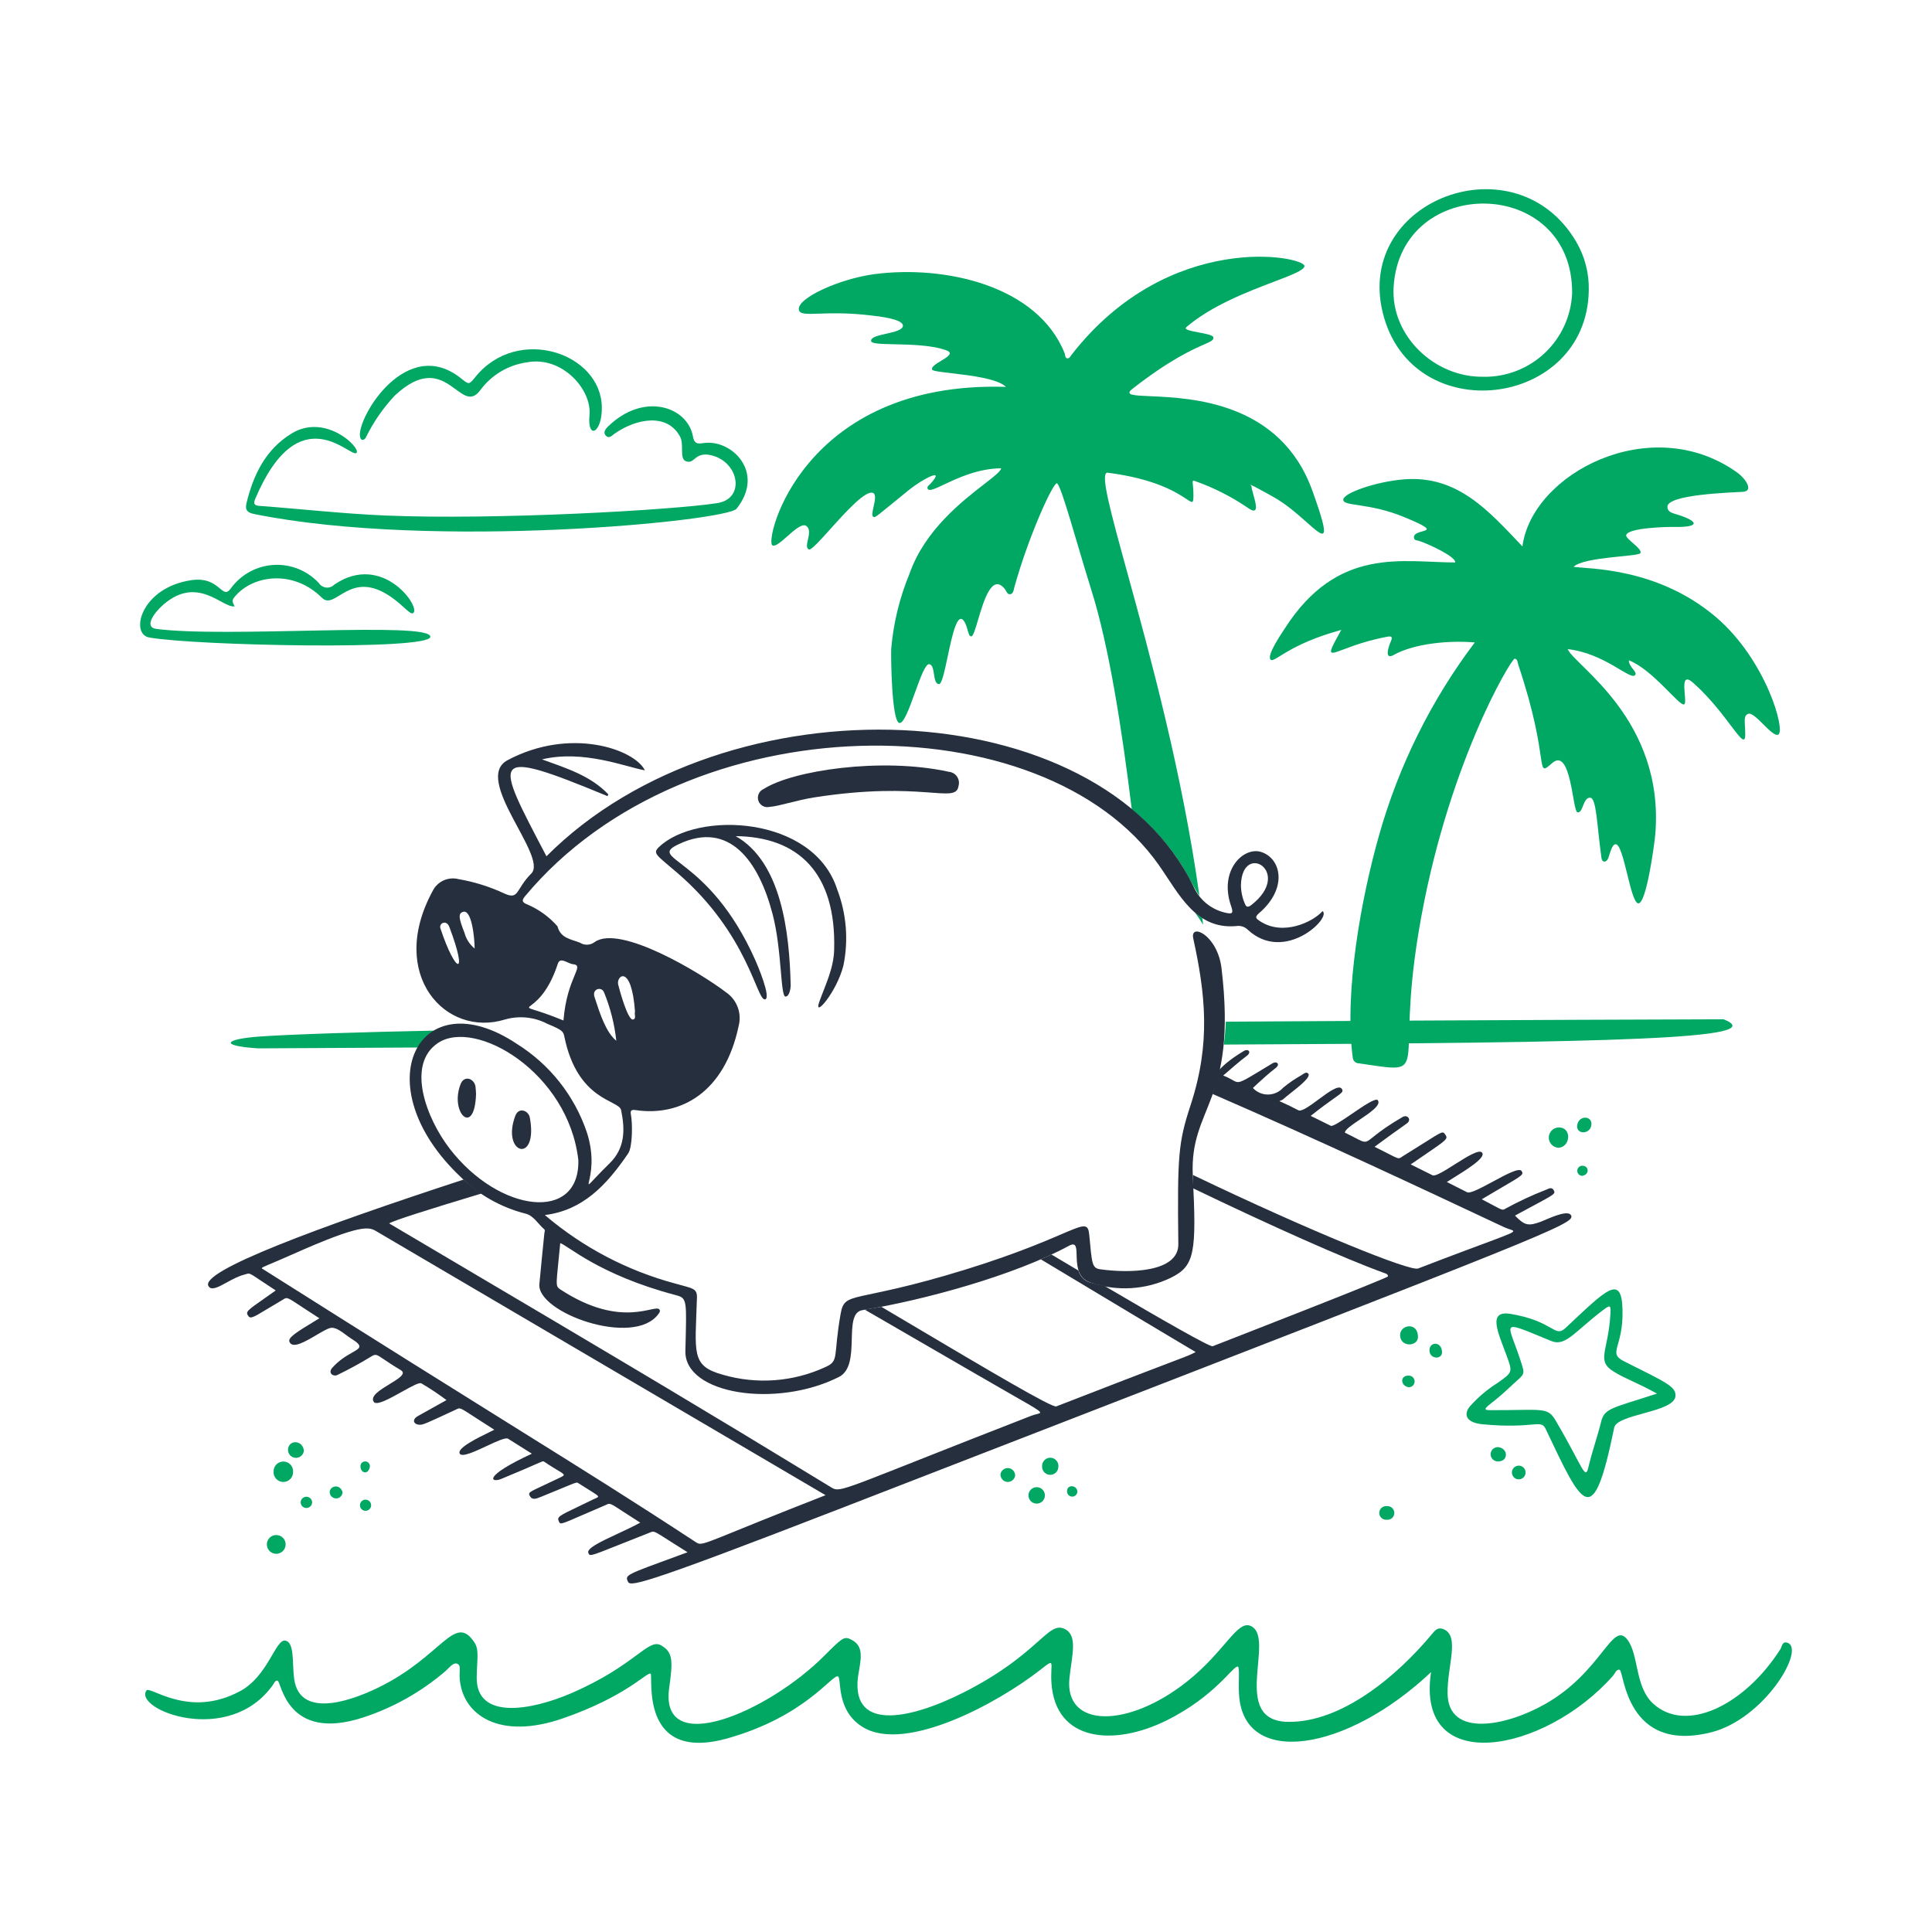 <svg xmlns="http://www.w3.org/2000/svg" fill="none" viewBox="-10 -10 200 200" id="Savings-For-Future--Streamline-Brooklyn.svg" style="background-color: #e6f6ef"><desc>Savings For Future Streamline Illustration: https://streamlinehq.com</desc><g id="savings-for-future--finance-savings-for-future"><g id="palms"><path id="vector" fill="#00a863" d="M152.895 48.678c1.579 0.23 8.669 0.057 14.71 5.179 5.249 4.45 7.29 11.89 6.467 12.199 -0.68 0.255 -2.445 -2.479 -3.128 -2.148 -0.489 0.237 -0.294 0.725 -0.276 2.084 0.027 2.087 -1.771 -2.094 -5.384 -5.301 -1.639 -1.455 -0.504 2.065 -0.95 2.228 -0.504 0.185 -3.256 -3.621 -5.722 -4.567 0.038 0.765 0.937 1.196 0.648 1.535 -0.491 0.575 -3.11 -2.256 -6.976 -2.69 0.707 1.696 10.02 7.277 9.077 19.124 -0.07 0.879 -0.913 7.236 -1.759 7.195 -0.845 -0.041 -1.503 -6.272 -2.381 -6.12 -0.37 0.064 -0.533 0.9 -0.743 1.457 -0.15 0.397 -0.615 0.529 -0.697 -0.059 -0.485 -3.522 -0.513 -6.16 -1.159 -6.215 -0.763 -0.063 -0.727 1.636 -1.321 1.512 -0.524 -0.11 -0.648 -6.84 -2.632 -5.088 -1.847 1.634 -0.111 -0.079 -3.491 -10.17 -0.081 -0.242 -0.077 -0.617 -0.375 -0.648 -0.347 -0.036 -7.117 11.211 -9.951 28.313 -2.447 14.76 1.55 14.695 -6.161 13.581 -0.17 0.001 -0.334 -0.064 -0.457 -0.182 -0.122 -0.117 -0.195 -0.278 -0.202 -0.448 -0.886 -6.75 0.867 -16.437 2.729 -22.986 2.034 -7.211 5.395 -13.979 9.909 -19.958 -2.543 -0.222 -6.193 0.067 -8.422 1.307 -0.853 0.474 -0.641 -0.572 -0.252 -1.462 0.205 -0.468 -0.013 -0.506 -0.381 -0.437 -5.648 1.048 -7.099 3.482 -4.766 -0.707 -5.498 1.502 -6.868 3.407 -7.298 3.091 -0.517 -0.379 1.202 -2.847 1.452 -3.24 5.474 -8.55 12.214 -6.832 17.64 -6.832 0.104 -0.592 -2.849 -1.956 -3.761 -2.238 -0.192 -0.059 -0.488 -0.032 -0.511 -0.33 -0.084 -1.08 3.6 -0.224 -0.975 -2.114 -3.673 -1.518 -6.254 -1.106 -6.341 -1.781 -0.09 -0.704 3.385 -1.906 6.266 -2.139 5.58 -0.45 8.798 3.28 12.281 6.943 0.973 -7.533 13.261 -13.991 22.165 -7.697 0.95 0.671 1.817 1.967 0.65 2.043 -1.298 0.084 -7.799 0.27 -7.808 1.545 0 0.499 0.422 0.63 0.79 0.74 2.546 0.752 2.61 1.403 -0.049 1.35 -0.783 -0.016 -4.835 0.082 -5.009 0.852 -0.09 0.393 1.718 1.394 1.472 1.861 -0.19 0.363 -5.868 0.371 -6.92 1.421Z" stroke-width="1"></path><path id="Subtract" fill="#00a863" fill-rule="evenodd" d="M119.75 41.214c-0.106 -0.381 -0.203 -0.727 -0.195 -0.901 -0.709 -0.551 1.981 0.969 2.212 1.099 0.009 0.005 0.014 0.008 0.015 0.009 1.331 0.732 2.551 1.815 3.483 2.641 1.896 1.682 2.593 2.301 0.588 -3.271 -3.307 -9.189 -12.542 -9.592 -16.771 -9.776 -1.789 -0.078 -2.682 -0.117 -1.85 -0.766 3.874 -3.024 6.209 -4.057 7.396 -4.582 0.743 -0.329 1.036 -0.459 0.974 -0.753 -0.046 -0.226 -0.789 -0.365 -1.506 -0.499 -0.808 -0.151 -1.583 -0.296 -1.284 -0.553 2.594 -2.228 6.368 -3.668 9.035 -4.685 1.847 -0.704 3.163 -1.206 3.19 -1.627 0.064 -1.03 -13.988 -3.804 -24.096 9.16 -0.024 0.032 -0.049 0.068 -0.074 0.105 -0.101 0.151 -0.211 0.319 -0.411 0.274 -0.149 -0.034 -0.174 -0.177 -0.198 -0.321 -0.01 -0.064 -0.021 -0.128 -0.042 -0.183 -2.798 -7.047 -12.445 -9.161 -19.71 -8.205 -3.617 0.48 -8.119 2.527 -7.801 3.72 0.116 0.436 0.803 0.412 2.104 0.368 1.191 -0.04 2.897 -0.098 5.151 0.163 0.049 0.006 0.112 0.013 0.187 0.022 0.868 0.098 3.323 0.376 3.323 1.058 -0.003 0.448 -0.881 0.645 -1.73 0.836 -0.824 0.185 -1.621 0.364 -1.564 0.76 0.041 0.282 1.079 0.304 2.452 0.333 1.687 0.036 3.881 0.082 5.354 0.634 0.753 0.282 0.102 0.676 -0.563 1.08 -0.515 0.313 -1.04 0.631 -0.927 0.906 0.059 0.147 0.902 0.246 2.019 0.377 1.952 0.229 4.74 0.556 5.631 1.412 -21.102 -0.666 -25.055 15.959 -24.179 16.409 0.3 0.154 0.901 -0.378 1.539 -0.942 0.744 -0.658 1.539 -1.36 1.963 -1.071 0.42 0.287 0.29 0.88 0.172 1.415 -0.103 0.467 -0.196 0.89 0.098 1.022 0.225 0.101 1.133 -0.906 2.222 -2.115 1.648 -1.829 3.71 -4.118 4.45 -3.723 0.302 0.162 0.157 0.821 0.025 1.416 -0.106 0.48 -0.203 0.919 -0.048 1.022 0.027 0.017 0.048 0.033 0.073 0.042 0.177 0.063 0.484 -0.241 3.636 -2.805 1.28 -1.04 3.914 -2.479 2.224 -0.639 -0.028 0.029 -0.06 0.058 -0.093 0.088 -0.139 0.127 -0.291 0.265 -0.177 0.452 0.157 0.256 0.771 -0.033 1.706 -0.474 1.398 -0.659 3.513 -1.655 5.887 -1.668 -0.057 0.324 -0.753 0.863 -1.758 1.641 -2.279 1.765 -6.144 4.759 -7.721 9.249 -1.031 2.489 -1.674 5.122 -1.905 7.807 -0.031 0.87 0.041 7.569 0.857 7.67 0.447 0.055 1.034 -1.566 1.606 -3.15 0.542 -1.499 1.072 -2.963 1.459 -2.939 0.35 0.022 0.429 0.529 0.507 1.035 0.08 0.516 0.16 1.03 0.527 1.026 0.288 -0.003 0.574 -1.352 0.891 -2.843 0.482 -2.273 1.035 -4.878 1.772 -3.547 0.143 0.259 0.226 0.555 0.298 0.813 0.102 0.365 0.182 0.651 0.381 0.638 0.19 -0.012 0.412 -0.761 0.69 -1.698 0.596 -2.004 1.446 -4.868 2.777 -3.207 0.046 0.058 0.085 0.13 0.123 0.201 0.099 0.181 0.198 0.365 0.421 0.339 0.287 -0.033 0.347 -0.303 0.401 -0.548 0.011 -0.05 0.022 -0.099 0.034 -0.145 1.452 -5.269 3.99 -10.81 4.402 -10.788 0.282 0.015 1.172 3.019 2.182 6.433 0.466 1.573 0.957 3.232 1.427 4.727 1.781 5.672 3.132 14.25 4.151 22.583 0.924 0.765 1.796 1.587 2.608 2.468 1.941 2.104 2.846 3.766 3.542 5.045 0.301 0.552 0.562 1.033 0.851 1.447 -1.771 -12.747 -5.162 -25.086 -7.448 -33.401 -1.78 -6.474 -2.889 -10.51 -2.041 -10.4 5.015 0.647 7.199 2.095 8.148 2.724 0.637 0.423 0.716 0.475 0.722 -0.335 0.004 -0.509 -0.032 -0.872 -0.057 -1.12 -0.04 -0.401 -0.05 -0.498 0.186 -0.416 1.967 0.688 3.832 1.635 5.548 2.815 1.136 0.779 0.801 -0.421 0.531 -1.388Zm-5.288 43.82c-0.248 -0.16 -0.505 -0.352 -0.772 -0.581 0.31 0.414 0.594 0.838 0.855 1.271 -0.027 -0.23 -0.055 -0.46 -0.083 -0.69Z" clip-rule="evenodd" stroke-width="1"></path></g><g id="sun"><path id="vector_2" fill="#00a863" d="M154.469 20.07c-0.191 12.186 -18.352 14.463 -21.33 2.287 -2.866 -11.7 13.793 -17.939 20.027 -7.337 0.897 1.529 1.349 3.278 1.303 5.05Zm-10.87 8.935c2.348 0.03 4.616 -0.854 6.323 -2.467 1.708 -1.613 2.721 -3.827 2.824 -6.173 0.096 -12.181 -17.828 -12.388 -18.482 -0.61 -0.279 5.027 4.263 9.352 9.335 9.246v0.005Z" stroke-width="1"></path></g><g id="cloud"><path id="vector_3" fill="#00a863" d="M16.323 43.214c-0.659 -0.133 -0.99 -0.366 -0.805 -1.131 0.716 -2.947 1.98 -5.557 4.652 -7.2 3.528 -2.166 7.2 1.478 6.739 1.998 -0.568 0.637 -5.907 -6.059 -10.487 4.759 -0.246 0.58 -0.05 0.695 0.509 0.735 4.32 0.318 8.633 0.81 12.965 0.99 11.454 0.48 29.681 -0.559 34.35 -1.282 2.942 -0.455 2.271 -4.254 -0.596 -4.95 -1.763 -0.428 -1.718 0.972 -2.646 0.612 -0.7 -0.27 -0.162 -1.719 -0.601 -2.54 -1.319 -2.461 -4.5 -1.911 -6.786 -0.31 -0.27 0.187 -0.559 0.553 -0.89 0.216s-0.052 -0.7 0.21 -0.955c3.746 -3.644 8.253 -2.028 8.797 1.026 0.117 0.657 0.377 0.805 1.023 0.695 2.924 -0.501 6.525 2.995 3.486 6.789 -1.019 1.269 -31.34 4.293 -49.92 0.548Z" stroke-width="1"></path><path id="vector_4" fill="#00a863" d="M14.293 52.769c-1.247 0.216 -3.801 -3.277 -7.38 -0.18 -1.005 0.868 -2.003 2.34 -0.763 2.509 7.241 0.977 28.489 -0.81 28.399 0.828 -0.077 1.417 -24.32 0.918 -29.103 0.067 -2.02 -0.36 -0.884 -5.16 4.361 -5.934 3.003 -0.444 3.163 2.16 4.095 0.845 0.513 -0.705 1.175 -1.288 1.939 -1.707 0.764 -0.419 1.612 -0.663 2.482 -0.716 0.87 -0.053 1.741 0.088 2.55 0.412 0.809 0.324 1.537 0.822 2.131 1.46 0.083 0.131 0.194 0.241 0.326 0.322 0.131 0.082 0.28 0.132 0.433 0.149 0.154 0.016 0.309 -0.003 0.455 -0.055 0.146 -0.052 0.277 -0.137 0.386 -0.248 5.026 -3.429 9.05 2.43 8.156 2.95 -0.308 0.18 -0.918 -0.709 -2.2 -1.62 -4.338 -3.074 -5.828 1.424 -7.23 0.032 -3.012 -2.989 -7.28 -2.356 -9.117 0 -0.279 0.349 -0.059 0.572 0.079 0.885Z" stroke-width="1"></path><path id="vector_5" fill="#00a863" d="M52.303 32.143c0.044 2.678 -1.53 3.464 -1.278 0.822 0.254 -2.628 -2.832 -6.156 -6.496 -5.453 -0.946 0.134 -1.856 0.455 -2.678 0.943 -0.821 0.488 -1.538 1.135 -2.108 1.902 -2.09 2.901 -3.496 -4.436 -8.859 0.578 -1.227 1.301 -2.247 2.781 -3.028 4.389 -0.211 0.309 -0.546 0.321 -0.597 -0.201 -0.197 -2.07 4.894 -10.449 10.487 -5.94 0.81 0.655 0.81 0.651 1.471 -0.167 4.365 -5.388 12.994 -2.488 13.085 3.127Z" stroke-width="1"></path></g><g id="beach"><path id="vector_6" fill="#00a863" d="M138.14 163.097c-8.694 8.229 -19.42 9.956 -19.875 2.319 -0.082 -1.363 0.09 -2.798 -0.121 -2.886 -0.442 -0.185 -2.3 3.064 -7.431 5.592 -5.433 2.675 -11.444 2.174 -11.866 -3.87 -0.149 -2.146 0.494 -2.686 -1.109 -1.426 -4.5 3.535 -13.933 8.599 -18.346 6.006 -2.942 -1.728 -2.231 -5.15 -2.65 -5.295 -0.599 -0.209 -3.379 4.133 -11.373 6.401 -9.298 2.638 -7.706 -6.521 -8.022 -6.679 -0.386 -0.194 -2.471 2.34 -9.095 4.632 -6.57 2.272 -10.327 -0.365 -10.655 -4.029 -0.09 -0.96 0.18 -1.454 -0.27 -1.633 -0.425 -0.171 -0.85 0.46 -1.228 0.778 -2.499 2.142 -5.395 3.77 -8.523 4.793 -7.937 2.573 -8.446 -3.747 -8.842 -3.819 -0.257 -0.046 -0.339 0.239 -0.458 0.408 -4.577 6.496 -14.499 2.57 -13.115 0.608 0.366 -0.518 4.377 2.953 9.713 0.059 2.88 -1.563 3.64 -5.373 4.648 -5.22 1.007 0.153 0.7 2.4 0.939 4.016 0.564 3.814 5.25 2.53 8.716 0.838 6.628 -3.235 7.88 -7.781 9.942 -4.656 0.508 0.769 0.248 1.793 0.23 3.623 -0.045 4.441 5.684 3.396 9.785 1.625 6.681 -2.885 7.965 -5.76 9.332 -4.941 1.176 0.7 1.215 1.53 0.81 4.378 -1.045 7.38 10.26 2.513 16.077 -3.337 1.751 -1.76 2.02 -1.98 2.605 -1.726 1.309 0.572 1.289 1.563 0.948 3.387 -1.182 6.308 5.161 5.023 10.782 2.191 7.909 -3.985 8.763 -7.489 10.541 -6.599 1.35 0.675 0.753 2.633 0.485 5.029 -0.59 5.256 6.053 5.301 12.235 0.354 3.811 -3.049 5.105 -6.246 6.464 -5.724 2.805 1.08 -2.238 9.9 3.969 9.953 5.534 0.05 11.245 -4.751 14.83 -9.061 0.302 -0.36 0.59 -0.762 1.155 -0.56 1.832 0.659 0.43 3.821 0.486 6.715 0.09 4.543 6.023 3.359 10.056 1.088 5.962 -3.357 7.014 -8.796 8.584 -6.66 1.17 1.595 0.747 4.846 2.635 6.583 3.414 3.14 9.488 0.16 13.173 -5.626 0.175 -0.27 0.18 -0.871 0.754 -0.664 1.862 0.675 -2.42 7.906 -7.952 9.275 -8.841 2.188 -8.958 -6.334 -9.438 -6.48 -0.34 -0.101 -0.485 0.391 -0.704 0.637 -7.079 7.987 -20.457 10.512 -18.82 -0.397Z" stroke-width="1"></path><path id="vector_7" fill="#00a863" d="M157.963 125.64c0.09 3.883 -1.594 4.405 0.165 5.285 4.455 2.228 5.409 2.632 5.31 3.628 -0.172 1.664 -6.044 1.816 -6.335 3.233 -2.201 10.727 -3.203 8.339 -7.101 0.131 -0.502 -1.058 -1.161 0.028 -6.521 -0.476 -1.739 -0.164 -1.98 -1.022 -1.339 -1.829 0.844 -0.954 1.821 -1.783 2.899 -2.462 1.547 -1.101 1.558 -1.08 0.922 -2.821 -0.86 -2.348 -2.043 -4.724 0.423 -4.314 4.446 0.741 4.54 2.52 5.662 1.471 4.236 -3.971 5.828 -5.707 5.917 -1.846Zm3.568 8.626c-2.176 -1.205 -3.097 -1.44 -4.433 -2.25 -1.931 -1.17 -0.603 -2.079 -0.388 -5.998 0.052 -0.94 -0.017 -0.961 -0.768 -0.393 -2.97 2.25 -3.875 3.805 -5.359 3.196 -5.724 -2.355 -4.43 -2.057 -3.024 2.497 0.35 1.136 0.127 0.953 -1.463 2.471 -1.789 1.71 -3.08 2.192 -1.791 2.193 5.332 0.009 5.887 -0.36 6.706 1.025 2.885 4.896 3.081 6.333 3.425 4.86 0.368 -1.574 0.92 -3.096 1.305 -4.663 0.357 -1.454 1.121 -1.409 5.79 -2.94v0.002Z" stroke-width="1"></path><path id="Subtract_2" fill="#00a863" fill-rule="evenodd" d="M35.765 96.67c-8.699 0.182 -15.372 0.39 -18.819 0.626 -3.471 0.238 -4.543 0.942 -0.232 1.23 5.781 -0.033 11.385 -0.063 16.813 -0.09 0.534 -0.691 1.271 -1.292 2.238 -1.767Zm80.923 1.464c0.107 -0.787 0.177 -1.579 0.209 -2.369 28.36 -0.184 51.521 -0.252 51.529 -0.249 5.074 2.029 -10.731 2.432 -51.737 2.618Z" clip-rule="evenodd" stroke-width="1"></path><g id="group"><path id="vector_8" fill="#00a863" d="M20.34 142.392c0.001 0.137 -0.025 0.272 -0.078 0.399 -0.053 0.126 -0.13 0.24 -0.228 0.335 -0.098 0.095 -0.214 0.17 -0.342 0.219 -0.128 0.05 -0.264 0.072 -0.4 0.067 -0.137 -0.005 -0.271 -0.038 -0.394 -0.096 -0.124 -0.059 -0.234 -0.141 -0.325 -0.243 -0.091 -0.103 -0.159 -0.222 -0.203 -0.352 -0.043 -0.13 -0.059 -0.267 -0.048 -0.403 -0.001 -0.137 0.025 -0.272 0.078 -0.399 0.053 -0.126 0.13 -0.24 0.228 -0.335 0.098 -0.095 0.214 -0.17 0.342 -0.219 0.128 -0.05 0.264 -0.072 0.4 -0.067 0.137 0.005 0.271 0.038 0.394 0.096 0.124 0.059 0.234 0.141 0.325 0.243 0.091 0.103 0.159 0.222 0.203 0.352 0.043 0.13 0.059 0.267 0.048 0.403Z" stroke-width="1"></path><path id="vector_9" fill="#00a863" d="M151.346 106.713c1.388 -0.036 1.253 2.034 -0.011 2.102 -0.271 -0.013 -0.527 -0.13 -0.715 -0.327 -0.186 -0.196 -0.291 -0.458 -0.289 -0.73 0.001 -0.271 0.108 -0.532 0.297 -0.726 0.189 -0.195 0.446 -0.31 0.717 -0.32Z" stroke-width="1"></path><path id="vector_10" fill="#00a863" d="M19.569 149.881c-0.001 0.131 -0.027 0.258 -0.078 0.378 -0.051 0.12 -0.126 0.228 -0.219 0.318 -0.094 0.09 -0.204 0.161 -0.326 0.208 -0.121 0.047 -0.251 0.068 -0.381 0.064 -0.13 -0.005 -0.258 -0.034 -0.376 -0.089 -0.118 -0.054 -0.224 -0.131 -0.311 -0.228 -0.087 -0.096 -0.155 -0.209 -0.198 -0.331 -0.043 -0.122 -0.061 -0.253 -0.054 -0.383 0.015 -0.252 0.129 -0.489 0.316 -0.66 0.187 -0.17 0.433 -0.261 0.686 -0.253 0.253 0.008 0.493 0.115 0.668 0.297 0.176 0.183 0.273 0.426 0.272 0.679Z" stroke-width="1"></path><path id="vector_11" fill="#00a863" d="M136.787 128.473c-0.09 0.942 -1.804 0.99 -1.851 -0.225 -0.043 -1.147 1.913 -1.464 1.851 0.225Z" stroke-width="1"></path><path id="vector_12" fill="#00a863" d="M99.562 141.835c0 0.114 -0.024 0.227 -0.069 0.332 -0.046 0.104 -0.112 0.2 -0.195 0.278 -0.083 0.078 -0.181 0.139 -0.288 0.178 -0.107 0.04 -0.221 0.057 -0.336 0.05 -0.114 -0.006 -0.226 -0.035 -0.329 -0.086 -0.103 -0.051 -0.194 -0.122 -0.267 -0.209 -0.075 -0.086 -0.131 -0.188 -0.165 -0.297 -0.033 -0.109 -0.045 -0.224 -0.033 -0.338 0 -0.114 0.024 -0.228 0.069 -0.332 0.046 -0.105 0.112 -0.2 0.195 -0.278 0.083 -0.078 0.181 -0.14 0.288 -0.178 0.107 -0.04 0.221 -0.057 0.336 -0.05 0.114 0.005 0.226 0.035 0.329 0.086 0.103 0.05 0.194 0.122 0.267 0.209 0.075 0.086 0.131 0.187 0.165 0.297 0.033 0.109 0.045 0.224 0.033 0.338Z" stroke-width="1"></path><path id="vector_13" fill="#00a863" d="M96.465 144.761c0.012 -0.226 0.112 -0.437 0.279 -0.589 0.167 -0.152 0.388 -0.23 0.614 -0.22 0.226 0.011 0.437 0.112 0.59 0.279 0.151 0.167 0.23 0.388 0.219 0.614 -0.005 0.112 -0.033 0.221 -0.081 0.322 -0.048 0.101 -0.115 0.192 -0.198 0.266 -0.083 0.076 -0.18 0.133 -0.285 0.171 -0.105 0.038 -0.217 0.054 -0.329 0.049 -0.112 -0.005 -0.221 -0.033 -0.322 -0.081 -0.101 -0.048 -0.192 -0.115 -0.266 -0.198 -0.076 -0.083 -0.133 -0.18 -0.171 -0.285 -0.038 -0.105 -0.054 -0.217 -0.049 -0.329Z" stroke-width="1"></path><path id="vector_14" fill="#00a863" d="M21.461 140.184c-0.025 0.212 -0.131 0.408 -0.297 0.544 -0.166 0.136 -0.377 0.203 -0.591 0.185 -0.213 -0.017 -0.412 -0.116 -0.554 -0.276 -0.142 -0.161 -0.216 -0.37 -0.207 -0.584 0.069 -1.048 1.534 -1.003 1.648 0.131Z" stroke-width="1"></path><path id="vector_15" fill="#00a863" d="M145.126 139.809c1.043 0.158 1 1.473 0 1.472 -0.104 0.011 -0.207 0 -0.306 -0.032 -0.099 -0.032 -0.189 -0.084 -0.266 -0.154 -0.077 -0.069 -0.139 -0.154 -0.181 -0.248 -0.042 -0.095 -0.064 -0.197 -0.064 -0.301 0 -0.104 0.022 -0.206 0.064 -0.302 0.042 -0.095 0.104 -0.179 0.181 -0.248 0.077 -0.069 0.167 -0.122 0.266 -0.154 0.099 -0.032 0.203 -0.043 0.306 -0.032Z" stroke-width="1"></path><path id="vector_16" fill="#00a863" d="M153.259 106.65c0.013 -1.18 1.465 -1.223 1.483 -0.332 0.02 1.061 -1.408 1.198 -1.483 0.332Z" stroke-width="1"></path><path id="vector_17" fill="#00a863" d="M95.084 142.781c-0.035 0.192 -0.141 0.363 -0.298 0.478 -0.157 0.116 -0.351 0.167 -0.544 0.145 -0.193 -0.023 -0.37 -0.119 -0.495 -0.268 -0.125 -0.149 -0.188 -0.34 -0.177 -0.535 0.035 -0.192 0.141 -0.363 0.298 -0.478 0.157 -0.116 0.351 -0.167 0.544 -0.145 0.193 0.023 0.37 0.119 0.495 0.268 0.125 0.149 0.188 0.34 0.177 0.535Z" stroke-width="1"></path><path id="vector_18" fill="#00a863" d="M133.565 147.323c-0.098 0.011 -0.198 0 -0.292 -0.03 -0.095 -0.031 -0.181 -0.08 -0.255 -0.146 -0.074 -0.066 -0.133 -0.147 -0.174 -0.237 -0.041 -0.09 -0.062 -0.188 -0.063 -0.286 -0.001 -0.099 0.02 -0.197 0.059 -0.288 0.039 -0.091 0.097 -0.172 0.17 -0.239 0.073 -0.067 0.159 -0.118 0.253 -0.149 0.094 -0.032 0.194 -0.042 0.292 -0.033 0.098 -0.011 0.198 0 0.292 0.03 0.095 0.031 0.181 0.08 0.255 0.146 0.074 0.066 0.133 0.147 0.174 0.237 0.041 0.09 0.062 0.188 0.063 0.286 0.001 0.099 -0.02 0.197 -0.059 0.288 -0.04 0.091 -0.097 0.172 -0.17 0.239 -0.073 0.067 -0.159 0.118 -0.253 0.149 -0.094 0.032 -0.194 0.042 -0.292 0.033Z" stroke-width="1"></path><path id="vector_19" fill="#00a863" d="M147.281 141.726c0.093 0.008 0.183 0.034 0.266 0.077 0.083 0.042 0.156 0.101 0.216 0.173 0.059 0.071 0.105 0.153 0.133 0.242 0.028 0.088 0.039 0.182 0.031 0.275 -0.008 0.093 -0.034 0.183 -0.077 0.266 -0.042 0.083 -0.101 0.156 -0.173 0.216 -0.071 0.06 -0.153 0.105 -0.242 0.133 -0.088 0.028 -0.182 0.039 -0.275 0.031 -0.093 -0.008 -0.183 -0.034 -0.266 -0.077 -0.083 -0.043 -0.156 -0.102 -0.216 -0.173 -0.06 -0.072 -0.105 -0.154 -0.133 -0.243 -0.028 -0.088 -0.039 -0.182 -0.031 -0.275 0.008 -0.093 0.034 -0.183 0.077 -0.266 0.043 -0.083 0.102 -0.156 0.173 -0.216 0.072 -0.059 0.154 -0.105 0.243 -0.133 0.088 -0.028 0.182 -0.039 0.275 -0.031Z" stroke-width="1"></path><path id="vector_20" fill="#00a863" d="M139.278 129.923c0.063 0.842 -1.265 0.815 -1.301 -0.103 -0.036 -0.918 1.217 -1.03 1.301 0.103Z" stroke-width="1"></path><path id="vector_21" fill="#00a863" d="M25.462 144.459c-0.003 0.168 -0.069 0.33 -0.186 0.452 -0.117 0.122 -0.276 0.194 -0.444 0.203 -0.168 0.01 -0.334 -0.045 -0.464 -0.153 -0.13 -0.108 -0.214 -0.261 -0.235 -0.428 -0.066 -0.691 1.034 -1.012 1.328 -0.074Z" stroke-width="1"></path><path id="vector_22" fill="#00a863" d="M135.81 133.603c-0.851 -0.146 -0.908 -1.241 0.04 -1.198 0.08 0.001 0.158 0.018 0.231 0.05 0.074 0.032 0.14 0.078 0.194 0.136s0.098 0.126 0.127 0.2c0.028 0.075 0.041 0.155 0.039 0.234 -0.003 0.08 -0.021 0.158 -0.054 0.23 -0.033 0.073 -0.081 0.138 -0.14 0.192 -0.059 0.054 -0.128 0.095 -0.203 0.122 -0.075 0.027 -0.155 0.039 -0.234 0.034Z" stroke-width="1"></path><path id="vector_23" fill="#00a863" d="M22.31 145.486c0.008 0.156 -0.046 0.308 -0.15 0.424 -0.104 0.115 -0.249 0.186 -0.404 0.196 -0.155 0.011 -0.308 -0.041 -0.426 -0.142 -0.118 -0.102 -0.191 -0.246 -0.204 -0.401 -0.007 -0.156 0.046 -0.308 0.15 -0.424 0.104 -0.116 0.249 -0.186 0.404 -0.196 0.155 -0.011 0.308 0.041 0.426 0.142 0.118 0.102 0.191 0.246 0.204 0.401Z" stroke-width="1"></path><path id="vector_24" fill="#00a863" d="M28.417 145.768c0.007 0.077 -0.001 0.155 -0.025 0.229 -0.023 0.074 -0.062 0.142 -0.112 0.202 -0.05 0.059 -0.112 0.107 -0.182 0.141 -0.069 0.034 -0.145 0.055 -0.222 0.059 -0.077 0.005 -0.155 -0.006 -0.228 -0.032 -0.073 -0.025 -0.14 -0.066 -0.198 -0.118 -0.057 -0.052 -0.103 -0.116 -0.136 -0.186 -0.032 -0.07 -0.05 -0.147 -0.052 -0.224 -0.004 -0.15 0.05 -0.296 0.151 -0.408 0.101 -0.111 0.242 -0.178 0.392 -0.187 0.15 -0.009 0.298 0.041 0.412 0.139 0.114 0.098 0.186 0.237 0.199 0.386Z" stroke-width="1"></path><path id="vector_25" fill="#00a863" d="M28.292 141.81c-0.138 0.9 -0.957 0.72 -0.975 0 -0.005 -0.068 0.004 -0.134 0.026 -0.198 0.022 -0.063 0.057 -0.122 0.103 -0.171 0.046 -0.05 0.101 -0.088 0.163 -0.115s0.128 -0.041 0.195 -0.041c0.067 0 0.134 0.013 0.195 0.041 0.062 0.027 0.117 0.066 0.163 0.115 0.046 0.05 0.081 0.108 0.103 0.171 0.022 0.064 0.031 0.131 0.026 0.198Z" stroke-width="1"></path><path id="vector_26" fill="#00a863" d="M101.528 144.377c0.003 0.072 -0.009 0.143 -0.035 0.211 -0.026 0.067 -0.065 0.128 -0.115 0.179 -0.05 0.052 -0.11 0.093 -0.176 0.121 -0.067 0.028 -0.138 0.042 -0.21 0.041 -0.071 0 -0.142 -0.015 -0.208 -0.043 -0.067 -0.029 -0.126 -0.07 -0.176 -0.122 -0.05 -0.052 -0.087 -0.113 -0.113 -0.181 -0.025 -0.068 -0.037 -0.139 -0.033 -0.211 -0.013 -0.724 1.004 -0.659 1.065 0.005Z" stroke-width="1"></path><path id="vector_27" fill="#00a863" d="M153.797 111.723c-0.07 -0.001 -0.139 -0.015 -0.203 -0.043 -0.064 -0.028 -0.122 -0.068 -0.17 -0.119 -0.049 -0.05 -0.086 -0.11 -0.111 -0.176 -0.025 -0.065 -0.037 -0.134 -0.034 -0.204 0.003 -0.069 0.019 -0.139 0.048 -0.202 0.03 -0.063 0.071 -0.121 0.122 -0.167 0.052 -0.047 0.113 -0.083 0.178 -0.106 0.066 -0.023 0.136 -0.033 0.205 -0.03 0.659 0.023 0.749 0.9 -0.036 1.047Z" stroke-width="1"></path></g></g><g id="cover"><path id="Subtract_3" fill="#262f3e" fill-rule="evenodd" d="M37.986 112.11c-15.207 4.975 -27.234 9.469 -26.414 11.008 0.281 0.529 1.01 0.131 1.893 -0.353 0.564 -0.309 1.19 -0.652 1.804 -0.81 0.21 -0.055 0.319 -0.107 0.431 -0.113 0.294 -0.017 0.606 0.29 2.843 1.745 -0.451 0.32 -0.839 0.592 -1.171 0.825 -1.764 1.237 -1.956 1.371 -1.699 1.778 0.237 0.374 0.503 0.214 1.938 -0.653 0.416 -0.251 0.931 -0.562 1.572 -0.936 0.183 -0.107 0.287 -0.19 0.403 -0.214 0.333 -0.068 0.767 0.349 3.475 2.082 -0.159 0.097 -0.313 0.191 -0.461 0.281 -1.823 1.108 -2.808 1.707 -2.642 2.14 0.3 0.785 1.63 0 2.787 -0.682 0.685 -0.404 1.309 -0.772 1.623 -0.758 0.486 0.022 0.958 0.373 1.427 0.724 0.194 0.144 0.387 0.288 0.58 0.409 1.245 0.776 0.934 0.952 0.081 1.437 -0.552 0.314 -1.33 0.757 -2.061 1.575 -0.45 0.508 0.04 0.915 0.471 0.77 1.235 -0.593 2.439 -1.249 3.606 -1.966 0.422 -0.256 0.538 -0.177 1.286 0.331 0.376 0.255 0.912 0.618 1.727 1.103 0.621 0.369 -0.224 0.884 -1.156 1.451 -0.968 0.59 -2.03 1.236 -1.639 1.836 0.279 0.427 1.673 -0.35 2.916 -1.044 0.949 -0.529 1.81 -1.01 2.02 -0.868 0.896 0.528 1.762 1.105 2.596 1.727 -0.425 0.238 -0.836 0.468 -1.24 0.694 -0.582 0.326 -1.148 0.643 -1.716 0.959 -0.707 0.392 -0.417 0.93 0.242 0.9 0.346 -0.018 0.574 -0.123 3.533 -1.494l0.108 -0.05c0.142 -0.067 0.23 -0.122 0.325 -0.14 0.324 -0.059 0.73 0.321 3.697 2.203 -0.134 0.068 -0.306 0.152 -0.503 0.248 -1.234 0.602 -3.42 1.668 -3.07 2.234 0.241 0.389 1.552 -0.223 2.78 -0.796 1.009 -0.472 1.962 -0.916 2.217 -0.757 0.79 0.494 1.578 0.99 2.465 1.55 -5.171 2.39 -4.226 3.044 -3.187 2.617 3.962 -1.629 4.244 -1.882 4.404 -1.82 0.019 0.008 0.037 0.02 0.059 0.035 1.402 0.951 2.038 1.186 2.023 1.372 -0.008 0.102 -0.213 0.189 -0.597 0.372 -0.577 0.275 -1.047 0.495 -1.429 0.673 -1.593 0.745 -1.658 0.775 -1.502 1.094 0.244 0.5 0.662 0.33 1.206 0.109l0.021 -0.008c3.28 -1.338 3.565 -1.512 3.741 -1.435 0.025 0.011 0.048 0.027 0.077 0.046 1.545 0.991 2.069 1.246 2.04 1.397 -0.017 0.09 -0.227 0.143 -0.533 0.293 -0.579 0.283 -1.07 0.517 -1.486 0.717 -2.046 0.981 -2.253 1.08 -2.052 1.533 0.037 0.081 0.064 0.144 0.111 0.181 0.216 0.169 0.851 -0.199 4.692 -1.838 0.164 -0.07 0.259 -0.129 0.36 -0.144 0.31 -0.049 0.682 0.302 3.272 1.944 -0.738 0.401 -1.573 0.79 -2.361 1.158 -1.726 0.806 -3.229 1.508 -3.009 1.992 0.03 0.065 0.053 0.118 0.093 0.153 0.223 0.197 0.959 -0.186 6.213 -2.252 0.138 -0.054 0.223 -0.102 0.314 -0.117 0.319 -0.053 0.704 0.291 3.646 2.133 -0.379 0.139 -0.736 0.269 -1.073 0.392 -5.239 1.91 -5.376 1.96 -5.133 2.574l0.001 0.002c0.233 0.588 0.36 0.909 22.253 -7.583 5.905 -2.291 11.351 -4.403 16.373 -6.35 56.425 -21.882 59.35 -23.015 59.062 -23.868 -0.217 -0.645 -1.913 0.086 -2.752 0.447 -0.159 0.069 -0.288 0.124 -0.37 0.155 -1.316 0.487 -1.697 0.421 -2.706 -0.622 0.767 -0.418 1.396 -0.754 1.91 -1.03 2.221 -1.191 2.303 -1.235 2.093 -1.606 -0.178 -0.316 -0.459 -0.188 -0.716 -0.069 -0.02 0.009 -0.04 0.017 -0.059 0.026 -1.439 0.557 -2.84 1.209 -4.195 1.949 -0.089 0.055 -0.151 0.094 -0.219 0.11 -0.235 0.055 -0.537 -0.178 -2.252 -1.07 0.857 -0.51 1.55 -0.915 2.106 -1.241 2.092 -1.222 2.261 -1.321 2.014 -1.687 -0.25 -0.371 -1.637 0.379 -2.984 1.106 -1.179 0.637 -2.328 1.258 -2.654 1.094l-2.099 -1.058c0.145 -0.091 0.293 -0.183 0.44 -0.275 1.724 -1.072 3.579 -2.226 3.222 -2.752 -0.282 -0.419 -1.612 0.423 -2.86 1.213 -1.026 0.65 -1.996 1.264 -2.284 1.115 -0.527 -0.271 -1.06 -0.533 -1.639 -0.816 -0.201 -0.099 -0.408 -0.2 -0.621 -0.305 0.514 -0.353 0.96 -0.657 1.348 -0.922 2.425 -1.652 2.543 -1.733 2.231 -2.17 -0.066 -0.093 -0.113 -0.162 -0.178 -0.195 -0.266 -0.132 -0.837 0.347 -4.199 2.425 -0.169 0.104 -0.254 0.184 -0.354 0.211 -0.25 0.069 -0.59 -0.188 -2.591 -1.176 1.698 -1.248 2.213 -1.611 2.596 -1.88 0.228 -0.16 0.409 -0.288 0.766 -0.55 0.5 -0.368 0.054 -0.947 -0.45 -0.657 -2.911 1.683 -3.333 2.498 -3.848 2.561 -0.364 0.045 -0.773 -0.283 -2.133 -0.941 0.006 -0.31 0.744 -0.808 1.54 -1.344 1.072 -0.723 2.247 -1.515 1.867 -2.01 -0.212 -0.276 -1.483 0.59 -2.679 1.408 -1.015 0.693 -1.977 1.349 -2.192 1.238 -0.469 -0.241 -0.943 -0.472 -1.443 -0.715 -0.206 -0.1 -0.418 -0.203 -0.634 -0.309 1.122 -0.894 1.903 -1.446 2.421 -1.814 0.842 -0.597 0.995 -0.705 0.803 -0.987 -0.31 -0.455 -1.381 0.338 -2.418 1.104 -0.885 0.653 -1.743 1.289 -2.082 1.114 -1.526 -0.795 -1.952 -0.907 -1.945 -0.957 0.005 -0.035 0.222 -0.039 0.422 -0.224 0.156 -0.144 0.419 -0.352 0.719 -0.589 0.904 -0.713 2.146 -1.693 1.829 -2.027 -0.182 -0.192 -0.394 -0.044 -0.581 0.086 -0.024 0.016 -0.048 0.033 -0.071 0.049 -0.685 0.381 -1.334 0.823 -1.939 1.319 -0.196 0.221 -0.436 0.4 -0.706 0.523 -0.269 0.123 -0.561 0.188 -0.857 0.192 -0.295 0.004 -0.589 -0.055 -0.86 -0.172 -0.272 -0.117 -0.517 -0.29 -0.717 -0.507 0.711 -0.666 1.659 -1.542 2.352 -2.061 0.506 -0.379 0.138 -0.769 -0.332 -0.486 -2.663 1.598 -3.226 2.014 -3.69 1.922 -0.31 -0.061 -0.577 -0.35 -1.404 -0.662 0.726 -0.635 1.736 -1.51 2.457 -2.05 0.505 -0.378 0.138 -0.769 -0.332 -0.486 -1.666 1 -2.213 1.637 -2.543 1.949 -0.196 0.842 -0.427 1.673 -0.689 2.489 10.731 4.646 22.751 10.299 28.067 12.799 0.927 0.436 1.651 0.776 2.128 0.998 0.473 0.221 0.924 0.28 0.941 0.401 0.039 0.261 -1.909 0.813 -9.869 3.881v-0.006c-0.797 0.307 -10.817 -3.704 -23.298 -9.686 0.005 0.426 0.013 0.883 0.025 1.384 7.945 3.825 15.617 7.26 19.764 8.759 0.015 0.005 0.031 0.011 0.047 0.016 0.167 0.059 0.378 0.132 0.358 0.344 -0.016 0.175 -17.297 6.899 -18.118 7.219l-0.03 0.012v-0.003c-0.261 0.1 -4.931 -2.556 -11.197 -6.242 -0.467 -0.081 -0.922 -0.187 -1.355 -0.317 -0.385 -0.085 -0.733 -0.295 -0.986 -0.598 -0.166 -0.198 -0.286 -0.429 -0.353 -0.675 -0.911 -0.539 -1.844 -1.094 -2.793 -1.658 -0.325 0.15 -0.691 0.316 -1.105 0.494 7.967 4.784 14.835 8.904 16.032 9.6 -0.194 0.096 -0.329 0.165 -0.467 0.229 -0.798 0.372 -1.659 0.61 -13.964 5.398v-0.003c-0.434 0.168 -7.097 -3.782 -15.448 -8.734 -0.868 -0.514 -1.753 -1.039 -2.652 -1.571 -0.324 0.056 -0.609 0.102 -0.861 0.143 -0.347 0.056 -0.63 0.103 -0.862 0.149 0.234 0.135 0.467 0.269 0.698 0.403 4.417 2.554 8.349 4.828 10.92 6.323 5.267 3.059 6.603 3.707 6.534 3.942 -0.035 0.119 -0.432 0.131 -0.861 0.298v-0.003c-18.221 7.089 -19.637 7.949 -20.519 7.568 -0.117 -0.05 -0.225 -0.122 -0.361 -0.205 -1.387 -0.842 -2.638 -1.602 -3.868 -2.351 -7.138 -4.343 -13.575 -8.258 -41.78 -24.905 0.503 -0.314 4.179 -1.472 9.56 -3.094 -0.643 -0.436 -1.265 -0.919 -1.857 -1.44Zm5.203 25.571c7.576 4.726 12.208 7.615 18.743 11.899 0.119 0.078 0.209 0.143 0.308 0.184 0.631 0.257 1.664 -0.472 13.222 -4.983l-46.448 -27.288c-0.011 -0.006 -0.022 -0.013 -0.032 -0.019 -0.768 -0.455 -1.448 -0.859 -8.715 2.381 -2.531 1.129 -3.171 1.306 -3.16 1.429 0.004 0.045 0.093 0.083 0.209 0.156 12.058 7.624 19.885 12.505 25.873 16.241Z" clip-rule="evenodd" stroke-width="1"></path></g><g id="pig"><path id="vector_28" fill="#262f3e" d="M47.995 118.688c-0.402 4.334 -0.56 4.419 0.007 4.791 6.434 4.218 9.884 1.405 10.273 2.098 0.103 0.18 -0.03 0.336 -0.126 0.465 -2.564 3.46 -12.586 -0.156 -12.314 -3.11 0.162 -1.756 0.341 -3.51 0.517 -5.265 0.014 -0.144 0.11 -0.307 -0.016 -0.415 -0.643 -0.55 -1.097 -1.417 -1.944 -1.62 -2.533 -0.643 -4.847 -1.953 -6.703 -3.793 -10.097 -9.54 -4.342 -20.581 5.85 -13.756 3.373 2.117 5.915 5.33 7.2 9.099 1.703 5.184 -1.859 7.376 2.355 3.258 1.628 -1.59 1.62 -3.504 1.202 -5.525 -0.223 -1.074 -4.5 -0.916 -5.87 -7.584 -0.115 -0.56 -0.188 -0.693 -1.746 -1.337 -1.349 -0.712 -2.92 -0.877 -4.388 -0.461 -6.152 1.924 -12.189 -4.631 -7.523 -13.261 0.233 -0.492 0.63 -0.887 1.122 -1.118 0.493 -0.231 1.051 -0.283 1.578 -0.147 1.644 0.283 3.242 0.785 4.753 1.492 1.535 0.695 1.14 -0.433 2.783 -2.079 1.751 -1.755 -6.127 -9.774 -2.465 -11.725 6.505 -3.465 13.14 -1.138 14.22 1.051 -2.061 -0.373 -6.364 -2.154 -10.652 -1.136 2.514 0.913 5.019 1.681 6.87 3.625l-0.09 0.18c-12.555 -5.209 -11.669 -4.003 -6.319 6.227 18.672 -18.728 57.222 -17.144 66.998 3.157 0.297 0.663 0.742 1.249 1.302 1.712 0.56 0.463 1.219 0.791 1.925 0.958 0.81 0.202 0.91 0.072 0.646 -0.686 -1.29 -3.702 1.31 -6.188 3.138 -5.58 2.078 0.691 2.733 3.78 -0.236 6.324 -0.511 0.437 -0.298 0.573 0.077 0.823 2.405 1.597 5.502 0.083 6.491 -1.029 0.957 0.671 -3.92 5.445 -7.731 1.934 -0.156 -0.158 -0.347 -0.275 -0.558 -0.343 -0.211 -0.067 -0.436 -0.083 -0.653 -0.044 -4.219 0.371 -5.935 -3.37 -7.999 -6.31 -11.923 -16.984 -48.767 -17.01 -65.619 3.222 -0.341 0.41 -0.33 0.61 0.18 0.825 1.225 0.509 2.315 1.295 3.187 2.294 0.307 1.233 1.401 1.322 2.32 1.688 0.231 0.147 0.502 0.22 0.776 0.207 0.274 -0.013 0.537 -0.11 0.754 -0.279 2.626 -1.842 10.98 3.211 13.595 5.209 0.551 0.376 0.971 0.913 1.205 1.538 0.233 0.625 0.267 1.307 0.097 1.952 -1.434 6.833 -5.945 9.386 -10.63 8.708 -0.498 -0.072 -0.604 0.029 -0.514 0.506 0.155 0.823 0.18 3.287 -0.293 3.978 -2.25 3.298 -4.702 5.891 -8.623 6.375 3.915 3.337 8.525 5.759 13.495 7.09 1.778 0.517 2.283 0.455 2.25 1.477 -0.18 5.765 -0.641 7.043 2.68 7.965 3.519 1.023 7.288 0.742 10.616 -0.794 1.471 -0.661 0.788 -1.056 1.576 -5.5 0.438 -2.47 1.239 -0.99 12.87 -4.577 11.451 -3.534 12.658 -5.801 12.865 -3.651 0.286 2.966 0.266 3.478 1.115 3.6 2.957 0.423 8.144 0.365 8.11 -2.603 -0.107 -9.19 0 -10.515 1.274 -14.4 2.111 -6.436 1.518 -11.52 0.27 -17.252 -0.355 -1.63 2.52 -0.375 2.931 3.123 1.657 13.96 -3.336 14.204 -2.976 21.463 0.396 7.985 0.205 9.338 -2.278 10.553 -2.569 1.243 -5.521 1.432 -8.228 0.526 -2.642 -0.795 -0.617 -4.76 -2.319 -3.836 -5.637 3.06 -14.99 5.622 -21.38 6.66 -2.107 0.343 -0.02 5.702 -2.43 6.918 -6.475 3.264 -16.004 1.8 -15.893 -2.695 0.13 -5.31 0.21 -5.459 -1.002 -5.78 -7.971 -2.102 -11.214 -5.187 -11.957 -5.382Zm1.874 -8.599c-1.032 -9.072 -10.659 -14.71 -14.538 -12.113 -3.289 2.202 -1.229 7.754 1.224 10.938 5.139 6.666 13.485 7.636 13.314 1.175Zm-1.539 -14.449c0.36 -4.554 2.283 -5.687 0.977 -5.828 -0.532 -0.057 -1.316 -0.795 -1.557 -0.057 -2.131 6.531 -5.77 3.265 0.581 5.885Zm70.13 -14.051c0 0.674 0.139 1.342 0.408 1.96 0.134 0.373 0.347 0.391 0.659 0.147 4.385 -3.417 -0.925 -6.636 -1.064 -2.107h-0.003ZM53.8 97.74c-0.187 -1.725 -0.616 -3.416 -1.274 -5.021 -0.252 -0.63 -1.26 -0.36 -0.986 0.48 0.57 1.756 1.186 3.664 2.26 4.541Zm1.937 -3.019c-0.365 -5.002 -1.968 -3.728 -1.743 -2.798 0.143 0.589 1.009 3.752 1.544 3.617 0.373 -0.096 0.097 -0.554 0.2 -0.821v0.002Zm-19.221 -8.763c-0.302 -0.796 -1.099 -0.385 -0.926 0.137 1.556 4.709 2.936 5.178 0.926 -0.137Zm2.617 2.231c0 -1.057 -0.298 -4.209 -1.26 -3.775 -0.402 0.18 -0.428 0.545 0.211 2.15 0.168 0.639 0.535 1.208 1.048 1.625Z" stroke-width="1"></path><path id="vector_29" fill="#262f3e" d="M66.155 76.555c4.744 2.675 5.573 9.99 5.695 15.431 0.008 0.338 -0.138 1.18 -0.533 1.179 -0.54 0 -0.365 -4.787 -1.325 -8.485 -1.44 -5.559 -4.5 -9.751 -9.702 -7.307 -3.475 1.633 3.051 1.107 7.907 12.037 0.242 0.545 1.636 3.846 1.019 4.042 -0.874 0.278 -1.687 -6.731 -9.121 -13.11 -2.16 -1.857 -2.574 -1.99 -1.874 -2.66 3.934 -3.769 16.008 -3.256 18.45 4.405 0.959 2.513 1.179 5.248 0.635 7.882 -0.701 2.76 -3.155 5.574 -2.485 3.718 0.63 -1.747 1.479 -3.445 1.53 -5.342 0.237 -8.045 -3.772 -11.727 -10.198 -11.788Z" stroke-width="1"></path><path id="vector_30" fill="#262f3e" d="M88.207 69.894c0.172 0.013 0.339 0.065 0.489 0.151 0.149 0.086 0.278 0.205 0.375 0.348 0.097 0.143 0.161 0.305 0.188 0.476 0.026 0.171 0.013 0.345 -0.037 0.51 -0.287 1.897 -3.707 -0.594 -14.976 1.175 -1.805 0.284 -3.558 0.9 -4.595 0.977 -0.239 0.055 -0.49 0.018 -0.703 -0.104 -0.213 -0.121 -0.373 -0.318 -0.447 -0.552 -0.075 -0.233 -0.059 -0.486 0.045 -0.709 0.103 -0.222 0.286 -0.398 0.513 -0.491 2.97 -1.918 12.184 -3.309 19.149 -1.782Z" stroke-width="1"></path><path id="vector_31" fill="#262f3e" d="M43.342 105.512c0.356 -0.948 1.371 -0.545 1.504 0.173 0.905 4.881 -2.996 3.818 -1.504 -0.173Z" stroke-width="1"></path><path id="vector_32" fill="#262f3e" d="M39.28 103.236c-0.132 4.513 -2.75 1.98 -1.607 -0.99 0.386 -1.004 1.44 -0.578 1.552 0.244 0.035 0.267 0.041 0.535 0.055 0.746Z" stroke-width="1"></path></g></g></svg>